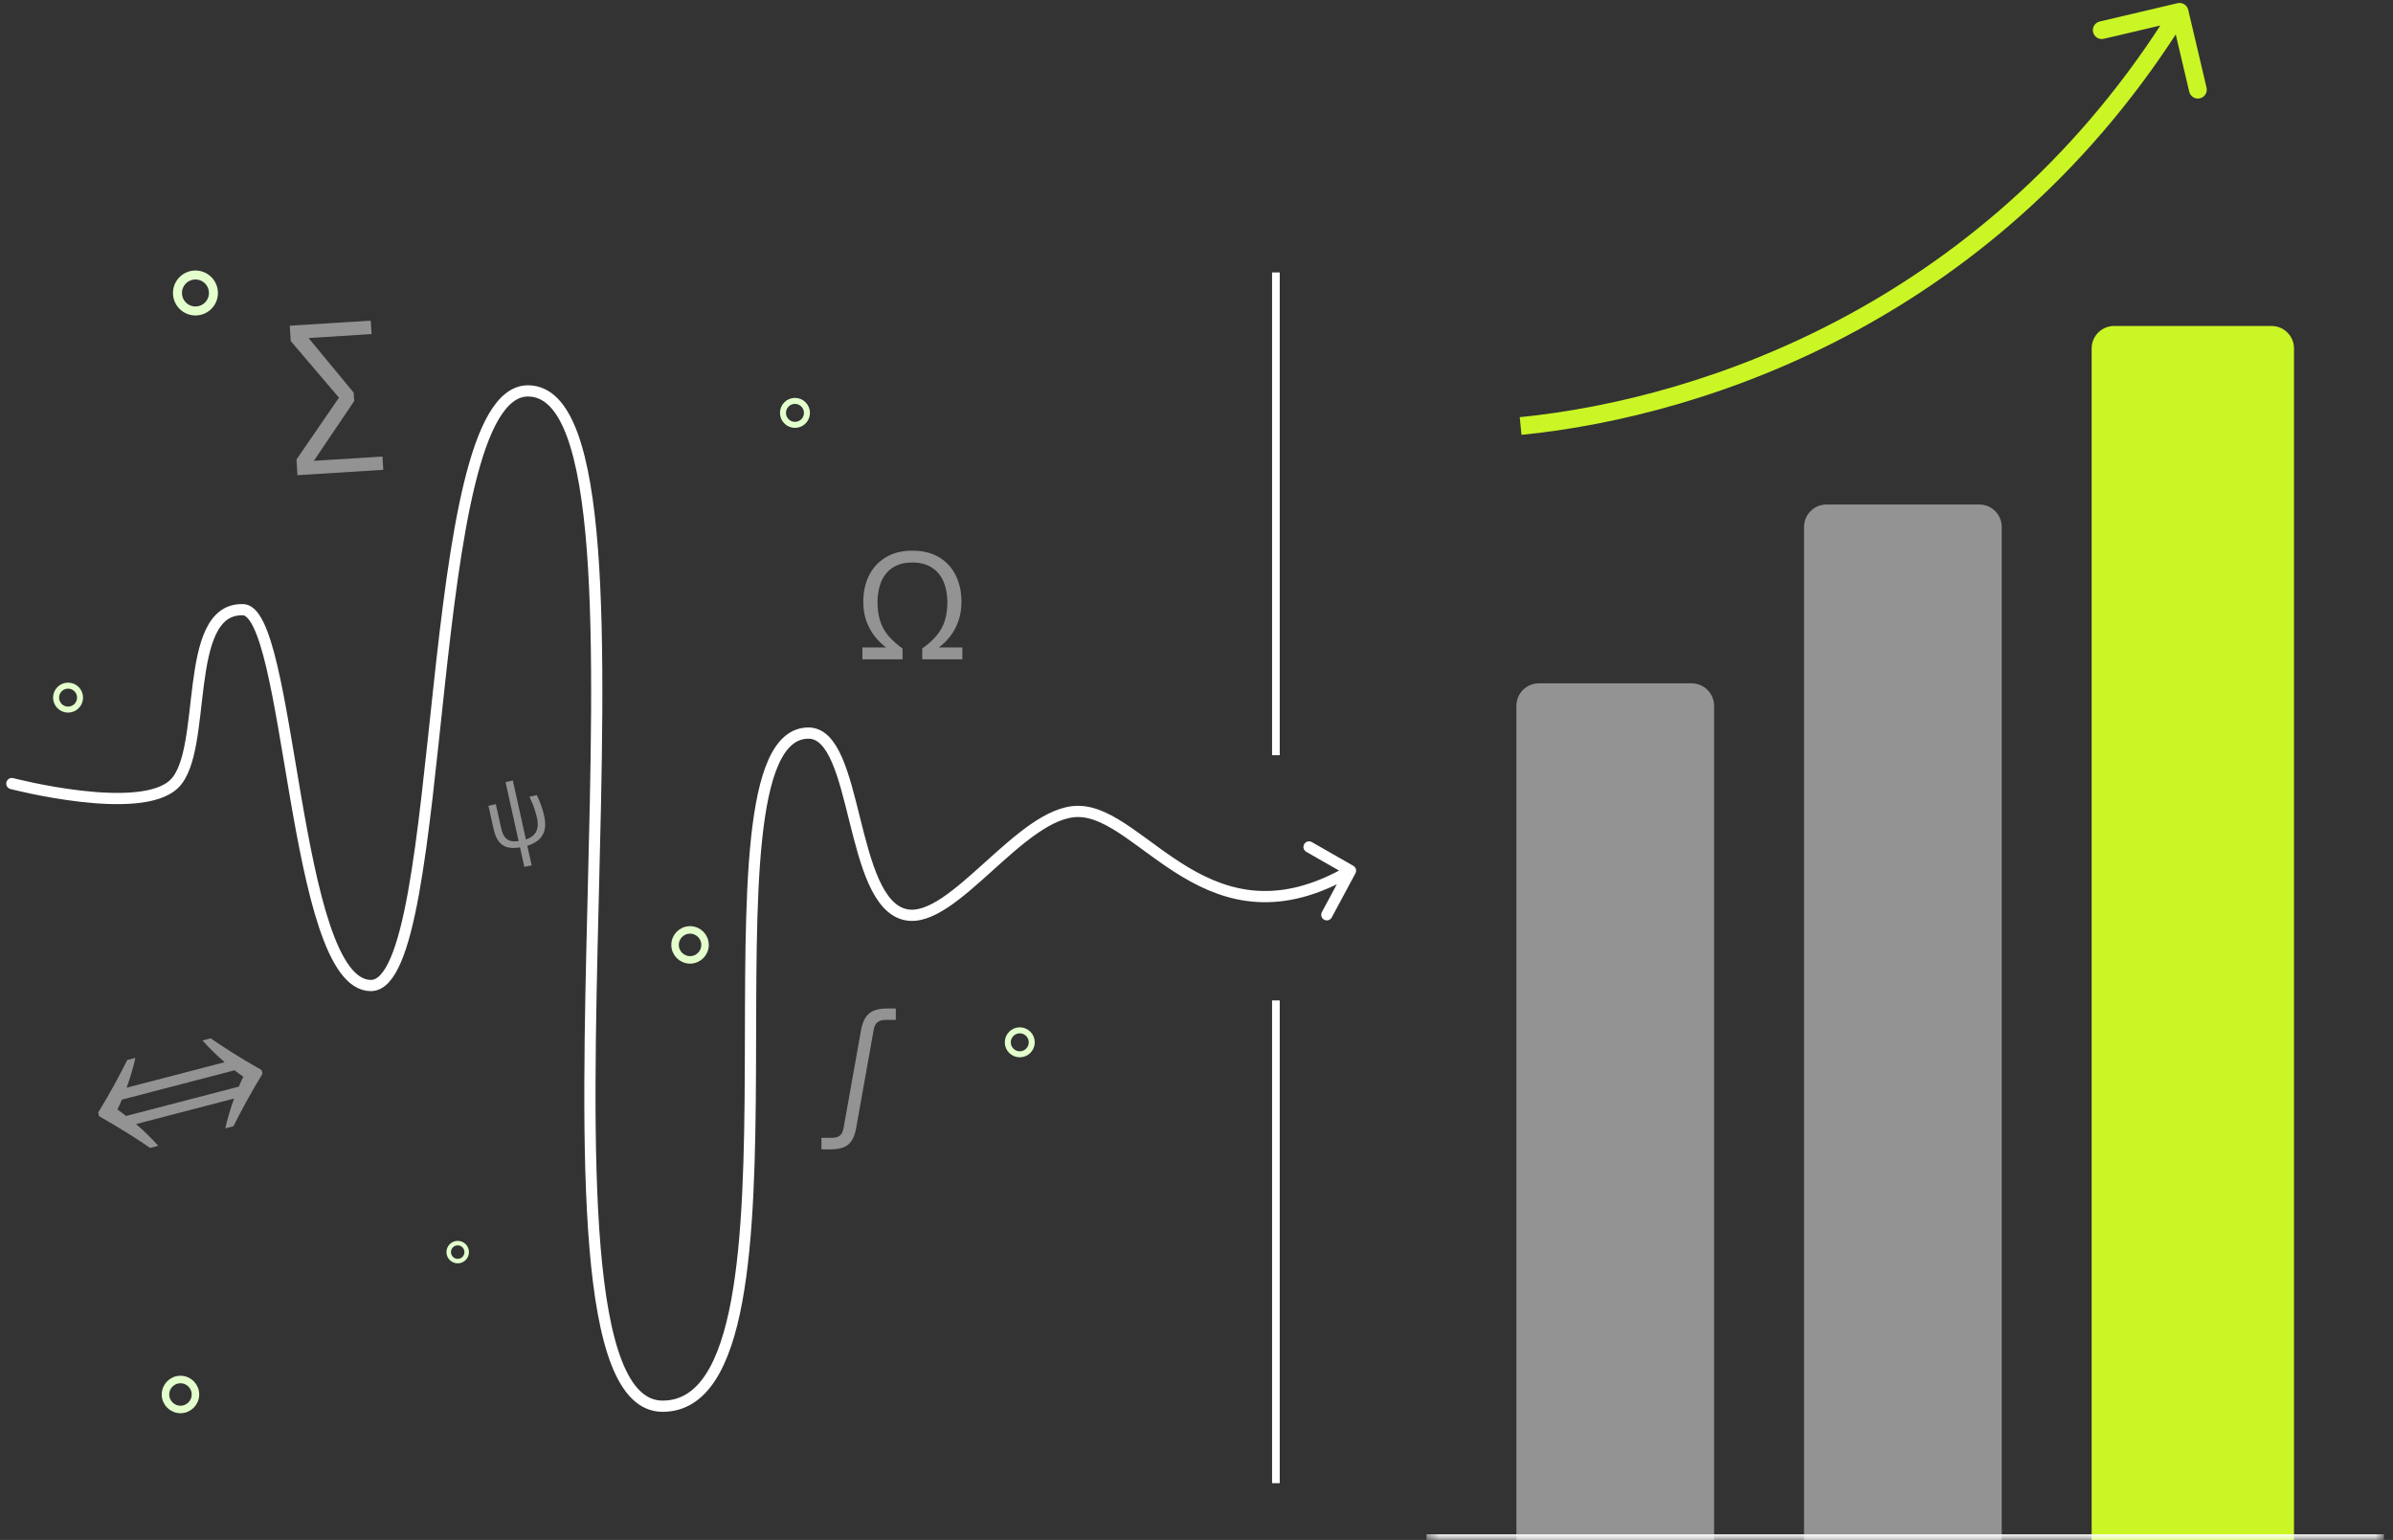 <svg width="202" height="130" viewBox="0 0 202 130" fill="none" xmlns="http://www.w3.org/2000/svg">
<rect x="0" y="0" width="202" height="130" fill="#333333" stroke="none"/>
<g clip-path="url(#clip0_17530_8022)">
<mask id="path-1-inside-1_17530_8022" fill="white">
<path d="M120.414 23.25H201.233V130H120.414V23.25Z"/>
</mask>
<path d="M128.004 59.583C128.004 58.536 128.852 57.688 129.898 57.688H142.797C143.843 57.688 144.691 58.536 144.691 59.583V130H128.004V59.583Z" fill="#939393"/>
<path d="M152.285 44.484C152.285 43.438 153.133 42.59 154.179 42.59H167.078C168.124 42.59 168.972 43.438 168.972 44.484V130H152.285V44.484Z" fill="#939393"/>
<path d="M176.562 29.414C176.562 28.368 177.41 27.52 178.457 27.52H191.749C192.795 27.52 193.643 28.368 193.643 29.414V130H176.562V29.414Z" fill="#CAF625"/>
</g>
<path d="M201.233 130V129.526H120.414V130V130.474H201.233V130Z" fill="white" mask="url(#path-1-inside-1_17530_8022)"/>
<path d="M184.714 0.828C184.619 0.425 184.215 0.175 183.812 0.27L177.241 1.816C176.838 1.911 176.588 2.315 176.683 2.718C176.778 3.121 177.182 3.371 177.585 3.276L183.425 1.902L184.8 7.742C184.895 8.146 185.298 8.396 185.702 8.301C186.105 8.206 186.355 7.802 186.26 7.399L184.714 0.828ZM128.359 35.964L128.434 36.71C144.487 35.105 168.97 26.678 184.621 1.395L183.984 1L183.346 0.605C168.007 25.384 144.017 33.644 128.285 35.218L128.359 35.964Z" fill="#CAF625"/>
<path d="M72.797 55.66V54.661H74.796C74.484 54.425 74.18 54.13 73.885 53.775C73.59 53.413 73.345 52.983 73.151 52.485C72.965 51.987 72.873 51.426 72.873 50.802C72.873 49.976 73.033 49.238 73.353 48.588C73.674 47.939 74.142 47.429 74.758 47.057C75.373 46.678 76.124 46.488 77.01 46.488C77.904 46.488 78.659 46.674 79.274 47.045C79.89 47.416 80.358 47.926 80.679 48.576C80.999 49.225 81.159 49.963 81.159 50.79C81.159 51.422 81.067 51.987 80.881 52.485C80.695 52.983 80.455 53.413 80.16 53.775C79.873 54.13 79.57 54.425 79.249 54.661H81.235V55.66H77.845V54.749C78.368 54.378 78.785 53.999 79.097 53.611C79.409 53.223 79.633 52.805 79.768 52.358C79.903 51.903 79.97 51.397 79.97 50.84C79.97 50.199 79.865 49.626 79.654 49.12C79.443 48.614 79.118 48.217 78.68 47.93C78.249 47.635 77.693 47.488 77.01 47.488C76.335 47.488 75.778 47.635 75.34 47.93C74.909 48.217 74.589 48.614 74.378 49.12C74.176 49.626 74.075 50.199 74.075 50.84C74.075 51.397 74.142 51.903 74.277 52.358C74.412 52.805 74.631 53.223 74.935 53.611C75.247 53.99 75.664 54.37 76.187 54.749V55.66H72.797Z" fill="#939393"/>
<path d="M25.11 40.115L25.027 38.79L28.614 33.573L24.542 28.79L24.461 27.496L31.295 27.067L31.366 28.203L26.047 28.537L29.855 33.147L29.899 33.857L26.492 38.904L32.285 38.54L32.355 39.661L25.11 40.115Z" fill="#939393"/>
<path d="M12.671 96.908C11.572 96.153 10.169 95.249 8.368 94.232L8.287 93.923C9.364 92.157 10.149 90.683 10.739 89.488L11.429 89.309C11.255 90.103 10.998 90.97 10.687 91.825L18.963 89.671C18.275 89.076 17.628 88.444 17.089 87.835L17.779 87.656C18.877 88.411 20.28 89.315 22.081 90.332L22.162 90.641C21.085 92.407 20.3 93.881 19.71 95.076L19.02 95.255C19.194 94.461 19.451 93.594 19.762 92.739L11.486 94.893C12.174 95.489 12.821 96.12 13.36 96.729L12.671 96.908ZM10.648 94.21L20.16 91.734C20.277 91.449 20.405 91.162 20.54 90.898C20.294 90.734 20.042 90.546 19.801 90.354L10.289 92.831C10.172 93.115 10.044 93.402 9.909 93.666C10.155 93.83 10.407 94.019 10.648 94.21Z" fill="#939393"/>
<path d="M44.261 73.187L43.894 71.533C43.528 71.599 43.196 71.602 42.897 71.543C42.602 71.478 42.35 71.324 42.141 71.079C41.932 70.835 41.775 70.477 41.67 70.004L41.232 68.027L41.855 67.889L42.298 69.888C42.377 70.246 42.489 70.512 42.632 70.685C42.781 70.858 42.952 70.963 43.145 71C43.343 71.036 43.555 71.039 43.779 71.01L42.674 66.025L43.29 65.888L44.393 70.866C44.66 70.782 44.874 70.662 45.034 70.506C45.2 70.349 45.309 70.15 45.36 69.908C45.412 69.666 45.401 69.378 45.327 69.044C45.278 68.824 45.222 68.619 45.16 68.427C45.102 68.234 45.035 68.044 44.958 67.856C44.881 67.667 44.792 67.469 44.691 67.261L45.314 67.123C45.462 67.426 45.584 67.717 45.681 67.996C45.782 68.274 45.868 68.571 45.938 68.886C46.047 69.378 46.051 69.793 45.95 70.13C45.854 70.462 45.678 70.732 45.423 70.938C45.172 71.139 44.868 71.292 44.51 71.396L44.877 73.051L44.261 73.187Z" fill="#939393"/>
<path d="M69.341 97.03V96.056H70.189C70.501 96.056 70.737 95.993 70.898 95.866C71.058 95.74 71.163 95.516 71.214 95.196L72.681 86.972C72.799 86.323 73.023 85.855 73.352 85.568C73.689 85.281 74.191 85.138 74.858 85.138H75.617V86.1H74.782C74.461 86.1 74.221 86.167 74.06 86.302C73.9 86.428 73.795 86.652 73.744 86.972L72.277 95.196C72.167 95.845 71.952 96.314 71.631 96.6C71.311 96.887 70.801 97.03 70.101 97.03H69.341Z" fill="#939393"/>
<path d="M1 66.149C1 66.149 11.892 68.99 14.733 66.149C17.574 63.307 15.361 51.469 20.416 51.469C24.583 51.09 24.678 83.197 31.307 83.197C37.937 83.197 35.569 33 44.567 33C57.827 33 42.199 118.713 55.932 118.713C69.665 118.713 57.859 61.887 68.245 61.887C72.507 61.887 71.655 76.288 76.5 77.226C80.5 78 86.216 68.5 91 68.5C96.5 68.5 102 80.5 114 73.5M114 73.5L110.5 71.5M114 73.5L112 77.226" stroke="white" stroke-width="0.947" stroke-linecap="round" stroke-linejoin="round"/>
<circle cx="38.636" cy="105.703" r="0.759" stroke="#E3FFCC" stroke-width="0.38"/>
<circle cx="5.746" cy="58.893" r="1.012" stroke="#E3FFCC" stroke-width="0.506"/>
<circle cx="67.105" cy="34.855" r="1.012" stroke="#E3FFCC" stroke-width="0.506"/>
<circle cx="58.249" cy="79.768" r="1.265" stroke="#E3FFCC" stroke-width="0.633"/>
<circle cx="16.499" cy="24.734" r="1.518" stroke="#E3FFCC" stroke-width="0.759"/>
<circle cx="15.234" cy="117.722" r="1.265" stroke="#E3FFCC" stroke-width="0.633"/>
<circle cx="86.082" cy="87.992" r="1.012" stroke="#E3FFCC" stroke-width="0.506"/>
<line x1="107.702" y1="23" x2="107.702" y2="63.755" stroke="white" stroke-width="0.647"/>
<line x1="107.702" y1="84.456" x2="107.702" y2="125.211" stroke="white" stroke-width="0.647"/>
<defs>
<clipPath id="clip0_17530_8022">
<path d="M120.414 23.25H201.233V130H120.414V23.25Z" fill="white"/>
</clipPath>
</defs>
</svg>
